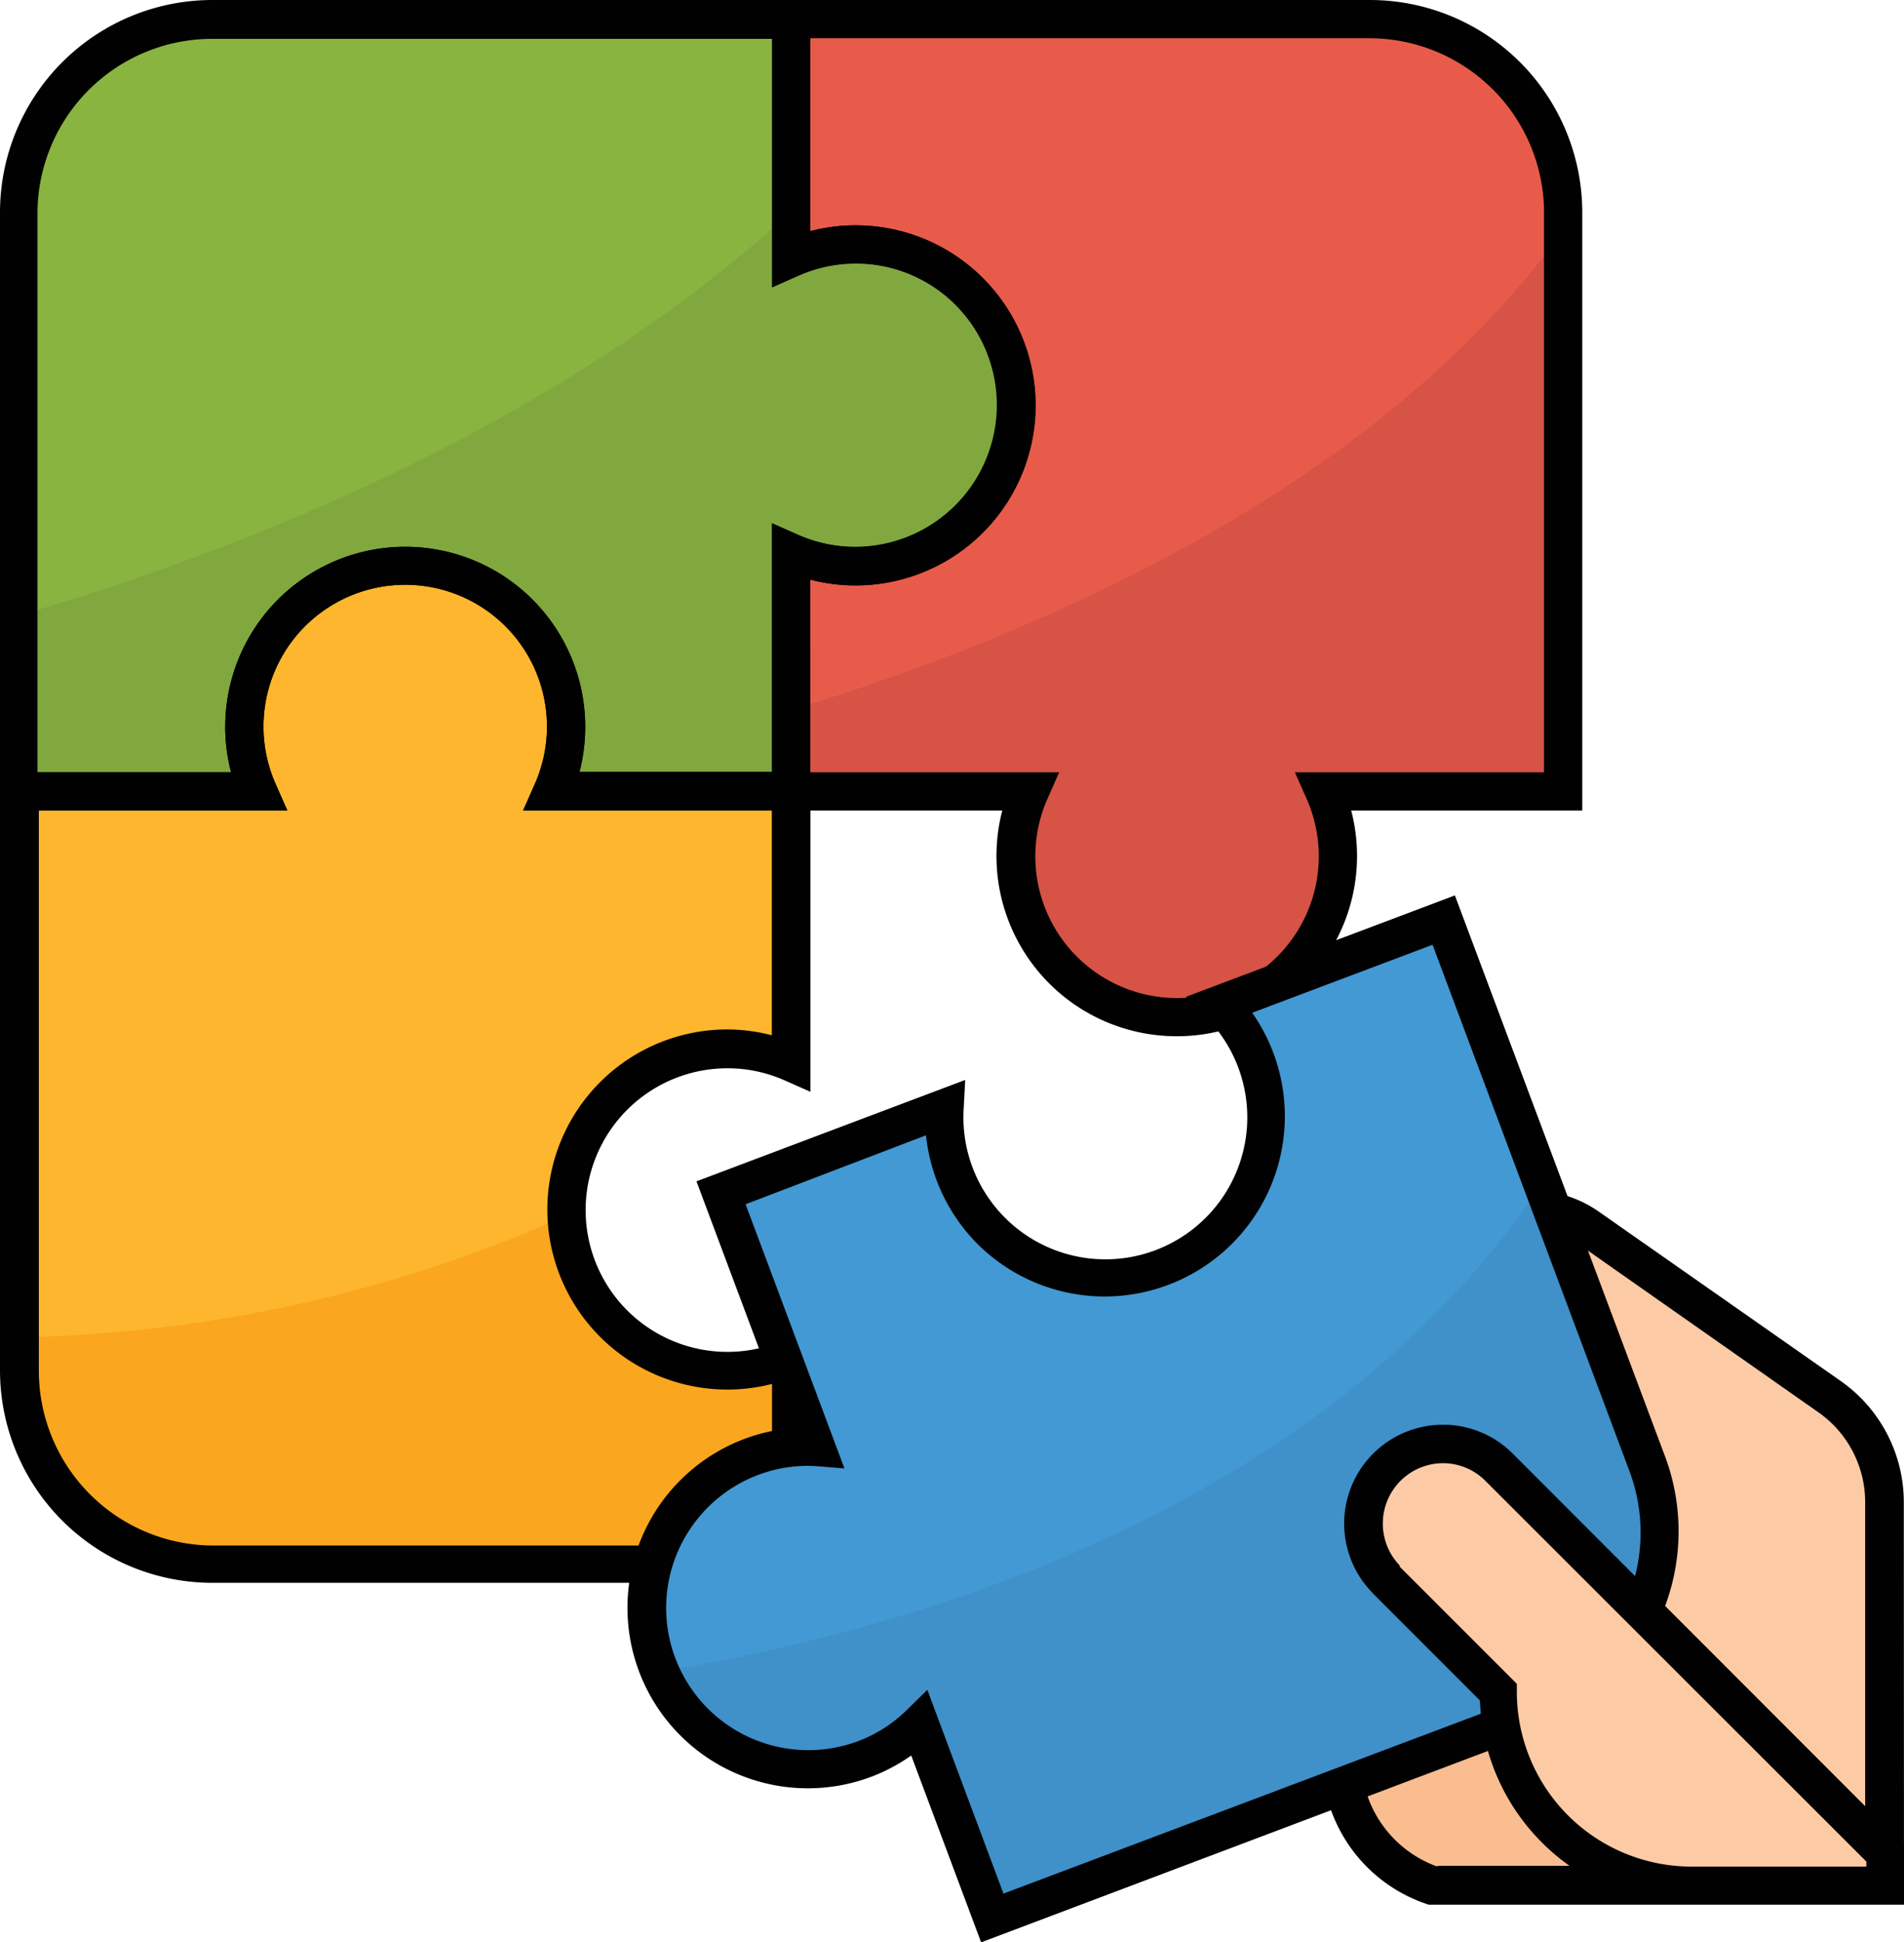 <svg id="Layer_1" data-name="Layer 1" xmlns="http://www.w3.org/2000/svg" viewBox="0 0 98.06 100"><defs><style>.cls-1{fill:#e85b4a;}.cls-2{fill:#d65346;}.cls-3{fill:#89b440;}.cls-4{fill:#80a83f;}.cls-5{fill:#fdb62e;}.cls-6{fill:#faa61e;}.cls-7{fill:#010101;}.cls-8{fill:#fccaa5;}.cls-9{fill:#fabd90;}.cls-10{fill:#4399d3;}.cls-11{fill:#4090c9;}</style></defs><title>BUSINESS_SOLUTIONS</title><path class="cls-1" d="M80.51,10.93A9.94,9.94,0,0,0,70.57,1H40.75v12.3a8.28,8.28,0,1,1,0,15.17v12.3H53a8.28,8.28,0,1,0,15.17,0H80.5V10.93Z"/><path class="cls-2" d="M80.51,11.87C71,25,53.94,32.53,40.75,36.56v4.19H53a8.28,8.28,0,1,0,15.17,0h12.3V11.87Z"/><path class="cls-3" d="M44.06,12.58a8.26,8.26,0,0,0-3.31.7V1H10.93A9.94,9.94,0,0,0,1,10.93V40.75h12.3a8.28,8.28,0,1,1,15.17,0h12.3V28.45a8.28,8.28,0,1,0,3.31-15.87Z"/><path class="cls-4" d="M44.06,12.58a8.26,8.26,0,0,0-3.31.7v-2.4C28.34,22.3,11.53,28.6,1,31.68v9.07h12.3a8.28,8.28,0,1,1,15.17,0h12.3V28.45a8.28,8.28,0,1,0,3.31-15.87Z"/><path class="cls-5" d="M37.43,54a8.26,8.26,0,0,1,3.31.7v-14H28.45a8.28,8.28,0,1,0-15.17,0H1V70.57a9.94,9.94,0,0,0,9.94,9.94H40.75V69.87A8.28,8.28,0,1,1,37.43,54Z"/><path class="cls-6" d="M1,70.57a9.94,9.94,0,0,0,9.94,9.94H40.75V69.87a8.25,8.25,0,0,1-11.57-7.29A72.46,72.46,0,0,1,1,68.85Z"/><path class="cls-7" d="M41.73,41.73H26.94l.61-1.38a7.3,7.3,0,1,0-13.36,0l.61,1.38H0V10.93A10.94,10.94,0,0,1,10.93,0H41.73V11.9a9.2,9.2,0,0,1,2.33-.3h0a9.27,9.27,0,1,1-2.34,18.24Zm-11.9-2h9.93V26.94l1.38.61a7.3,7.3,0,1,0,2.93-14h0a7.23,7.23,0,0,0-2.92.62l-1.38.61V2H10.93a9,9,0,0,0-9,9V39.76H11.9a9.27,9.27,0,1,1,17.94,0Z"/><path class="cls-7" d="M60.62,53.35a9.28,9.28,0,0,1-9-11.62H39.76V26.94l1.38.61a7.3,7.3,0,1,0,0-13.36l-1.38.61V0H70.57A10.94,10.94,0,0,1,81.49,10.93v30.8H69.59a9.28,9.28,0,0,1-9,11.62ZM41.73,39.76H54.55l-.61,1.38a7.3,7.3,0,1,0,13.36,0l-.61-1.38H79.52v-29a9,9,0,0,0-9-8.79H41.73V11.9a9.27,9.27,0,1,1,0,17.94Z"/><path class="cls-7" d="M41.73,81.49H10.93A10.94,10.94,0,0,1,0,70.57V39.76H11.9a9.27,9.27,0,1,1,17.94,0h11.9V56.21l-1.38-.61A7.23,7.23,0,0,0,37.43,55h0a7.3,7.3,0,1,0,2.93,14l1.38-.61ZM2,41.73V70.57a9,9,0,0,0,9,9H39.76V71.25A9.27,9.27,0,1,1,37.42,53h0a9.2,9.2,0,0,1,2.33.3V41.73H26.94l.61-1.38a7.3,7.3,0,1,0-13.36,0l.61,1.38Z"/><path class="cls-8" d="M97.07,97.07V77.33a6.63,6.63,0,0,0-2.83-5.43L81.79,63.18a5,5,0,0,0-2.85-.9h-10l.17,28.35a6.92,6.92,0,0,0,4.8,6.44Z"/><path class="cls-9" d="M87.13,97.07H75.54a6.63,6.63,0,0,1-6.63-6.63V83.82h11.6Z"/><path class="cls-7" d="M98.06,98.06H73.73l-.15,0a7.91,7.91,0,0,1-5.49-7.36L67.92,61.3h11a5.93,5.93,0,0,1,3.42,1.08l12.46,8.72a7.62,7.62,0,0,1,3.25,6.24Zm-24-2h22V77.33a5.65,5.65,0,0,0-2.41-4.62L81.23,64a4,4,0,0,0-2.29-.72h-9l.16,27.35A5.93,5.93,0,0,0,74,96.09Z"/><path class="cls-7" d="M98.06,98.06H87.13A10.94,10.94,0,0,1,76.22,87.55l-5.48-5.48L70.68,82l0,0a5.09,5.09,0,0,1,3.63-8.65h.05a5.05,5.05,0,0,1,3.58,1.52L98.06,95Zm-26-17.43,0,0,6.06,6.06v.41a9,9,0,0,0,9,9h9v-.26L76.52,76.26a3.09,3.09,0,0,0-2.19-.93h0a3.11,3.11,0,0,0-2.22,5.29l0,0Z"/><path class="cls-10" d="M84.84,75.37l-10.48-28L62.84,51.71a8.29,8.29,0,1,1-14.2,5.35L37.13,61.39,42,74.5a8.2,8.2,0,0,0-3.35.51,8.31,8.31,0,0,0,5.82,15.56,8.22,8.22,0,0,0,2.86-1.83l3.74,10L79,88.21A10,10,0,0,0,84.84,75.37Z"/><path class="cls-11" d="M79.43,60.93C68,78,46.57,84,34,86.06a8.23,8.23,0,0,0,13.35,2.68l3.74,10L79,88.21a10,10,0,0,0,5.81-12.84Z"/><path class="cls-7" d="M50.53,100l-3.6-9.62a9.13,9.13,0,0,1-2.07,1.1,9.29,9.29,0,1,1-4.23-17.94L35.87,60.82,49.71,55.6l-.08,1.51A7.31,7.31,0,1,0,62.14,52.4l-1.06-1.08L74.93,46.1,85.76,75a11,11,0,0,1-6.38,14.11ZM47.76,87l3.92,10.49,27-10.17a9,9,0,0,0,5.24-11.58h0L73.78,48.64l-9.29,3.5A9.28,9.28,0,0,1,50.3,64a9.31,9.31,0,0,1-2.61-5.55L38.4,62l5.09,13.6L42,75.48a7.18,7.18,0,0,0-2.94.45,7.32,7.32,0,0,0,5.14,13.71,7.17,7.17,0,0,0,2.5-1.6Z"/><path class="cls-8" d="M77.22,75.57a4.1,4.1,0,1,0-5.86,5.74l.06.06,5.77,5.77a9.94,9.94,0,0,0,9.94,9.94h9.94V95.42Z"/><path class="cls-7" d="M98.06,98.06H87.13A10.94,10.94,0,0,1,76.22,87.55l-5.48-5.48L70.68,82l0,0a5.09,5.09,0,0,1,3.63-8.65h.05a5.05,5.05,0,0,1,3.58,1.52L98.06,95Zm-26-17.43,0,0,6.06,6.06v.41a9,9,0,0,0,9,9h9v-.26L76.52,76.26a3.09,3.09,0,0,0-2.19-.93h0a3.11,3.11,0,0,0-2.22,5.29l0,0Z"/></svg>